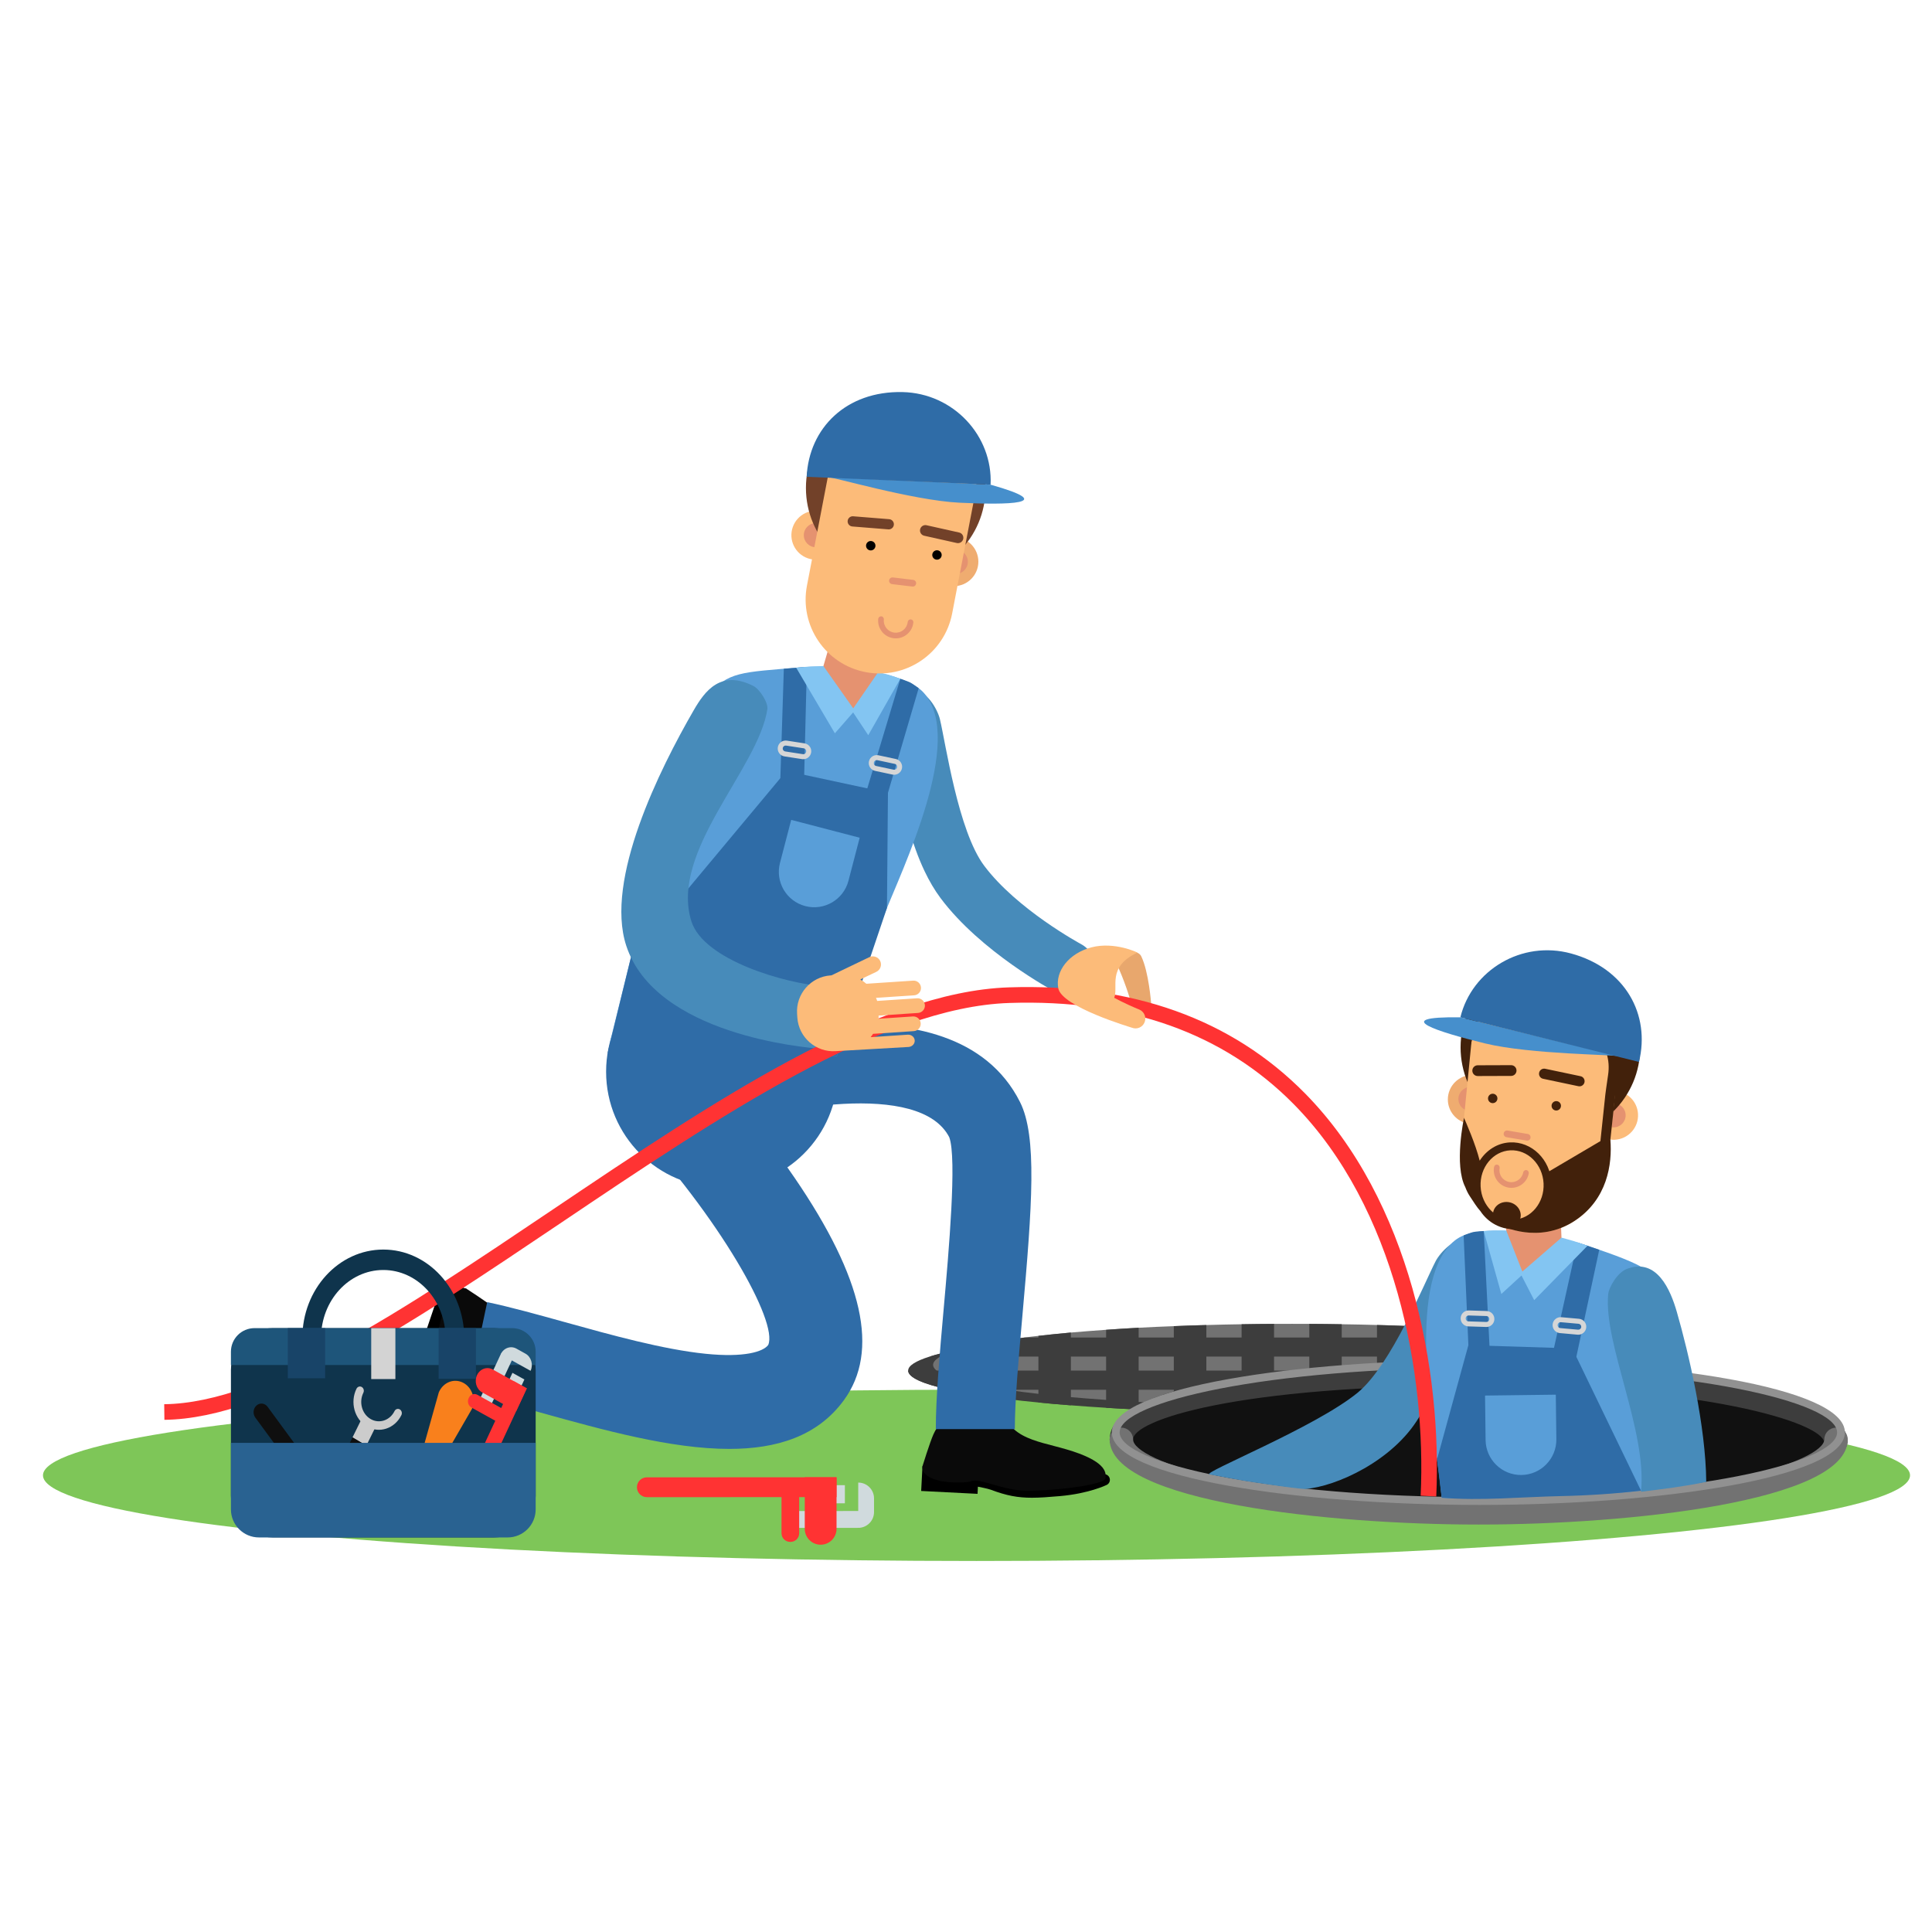 <?xml version="1.0" encoding="utf-8"?>
<!-- Generator: Adobe Illustrator 15.1.0, SVG Export Plug-In . SVG Version: 6.00 Build 0)  -->
<!DOCTYPE svg PUBLIC "-//W3C//DTD SVG 1.1//EN" "http://www.w3.org/Graphics/SVG/1.1/DTD/svg11.dtd">
<svg version="1.1" id="Ńëîé_1" xmlns="http://www.w3.org/2000/svg" xmlns:xlink="http://www.w3.org/1999/xlink" x="0px" y="0px"
	 width="1679.664px" height="1679.664px" viewBox="151.032 151.031 1679.664 1679.664"
	 enable-background="new 151.032 151.031 1679.664 1679.664" xml:space="preserve">
<rect x="151.032" y="151.031" fill="#FFFFFF" width="1679.664" height="1679.664"/>
<g>
	<g>
		<ellipse fill="#7EC658" cx="1000" cy="1433.676" rx="811.604" ry="74.458"/>
	</g>
	<g>
		<g>
			<path fill="#3D3D3D" d="M1608.107,1342.603c0,5.997-12.873,11.671-35.796,16.656c-5.989,1.337-12.668,2.594-19.965,3.809
				c-8.604,1.419-18.035,2.797-28.292,4.054c-8.88,1.135-18.447,2.188-28.499,3.16c-9.019,0.893-18.448,1.703-28.293,2.474
				c-10.257,0.811-20.927,1.539-31.94,2.229c-9.155,0.566-18.587,1.094-28.293,1.54c-9.981,0.485-20.17,0.892-30.634,1.256
				c-9.225,0.365-18.653,0.648-28.224,0.852c-10.051,0.284-20.238,0.485-30.634,0.607c-9.292,0.162-18.725,0.243-28.225,0.284
				c-4.955,0.04-9.98,0.04-15.006,0.04c-5.231,0-10.464,0-15.627-0.04c-9.5-0.041-18.931-0.122-28.224-0.284
				c-10.396-0.162-20.583-0.364-30.634-0.607c-9.568-0.243-19.067-0.526-28.292-0.852c-10.463-0.364-20.652-0.811-30.565-1.297
				c-9.706-0.444-19.137-0.973-28.292-1.54c-10.601-0.648-20.789-1.337-30.633-2.147c-9.845-0.729-19.206-1.58-28.225-2.473
				c-9.431-0.892-18.448-1.864-26.848-2.918c-10.188-1.216-19.619-2.553-28.224-3.931c-8.261-1.338-15.764-2.757-22.372-4.215
				c-22.924-4.985-35.797-10.659-35.797-16.656c0-4.257,6.54-8.35,18.587-12.159c6.953-2.229,15.695-4.336,26.089-6.281
				c4.268-0.811,8.743-1.62,13.493-2.392c8.604-1.378,18.035-2.715,28.224-3.931c8.398-1.055,17.417-2.026,26.848-2.918
				c3.717-0.405,7.504-0.729,11.428-1.096c5.438-0.485,11.083-0.972,16.797-1.378c9.844-0.811,20.032-1.499,30.633-2.146
				c9.155-0.567,18.586-1.094,28.292-1.54c9.913-0.486,20.104-0.933,30.565-1.297c9.225-0.324,18.724-0.607,28.292-0.853
				c10.051-0.242,20.238-0.445,30.634-0.607c9.293-0.161,18.724-0.242,28.224-0.283c5.163-0.04,10.396-0.04,15.627-0.04
				c5.024,0,10.051,0,15.006,0.04c9.5,0.041,18.933,0.121,28.225,0.283c10.396,0.122,20.583,0.324,30.634,0.607
				c9.569,0.203,18.999,0.486,28.224,0.853c10.464,0.364,20.651,0.77,30.634,1.256c9.706,0.446,19.138,0.974,28.293,1.54
				c11.015,0.688,21.685,1.419,31.94,2.229c5.508,0.405,10.877,0.852,16.108,1.337c4.13,0.365,8.261,0.729,12.185,1.137
				c10.052,0.973,19.619,2.025,28.5,3.159c10.257,1.258,19.688,2.636,28.291,4.054c3.926,0.648,7.644,1.297,11.222,1.985
				c10.326,1.986,19.067,4.095,25.952,6.281C1601.568,1334.254,1608.107,1338.346,1608.107,1342.603z"/>
		</g>
		<g>
			<path fill="#727272" d="M1586.424,1337.616c0,1.703-1.033,3.364-3.029,4.986c-4.888,4.012-15.558,7.78-31.047,11.266
				c-8.123,1.783-17.623,3.525-28.292,5.106c-0.552,0.122-1.17,0.203-1.79,0.284c-8.261,1.256-17.141,2.391-26.709,3.484
				c-8.88,1.054-18.38,2.026-28.293,2.877c-10.188,0.934-20.857,1.783-31.94,2.513c-9.155,0.648-18.588,1.258-28.293,1.743
				c-9.912,0.566-20.17,1.014-30.634,1.418c-9.225,0.405-18.586,0.729-28.224,0.974c-9.98,0.283-20.238,0.525-30.634,0.647
				c-9.292,0.162-18.654,0.283-28.225,0.324c-4.956,0.04-9.98,0.04-15.006,0.04c-5.231,0-10.464,0-15.627-0.04
				c-9.567-0.041-18.931-0.162-28.224-0.324c-10.396-0.162-20.583-0.364-30.634-0.688c-9.639-0.243-19.067-0.567-28.292-0.975
				c-10.463-0.363-20.652-0.851-30.565-1.377c-9.706-0.526-19.205-1.135-28.292-1.784c-10.67-0.729-20.857-1.538-30.633-2.391
				c-9.913-0.892-19.345-1.864-28.225-2.877c-9.638-1.054-18.587-2.229-26.848-3.484c-0.206,0-0.345-0.041-0.55-0.082
				c-10.326-1.539-19.62-3.16-27.674-4.903c-16.797-3.607-28.293-7.538-33.456-11.752c-1.997-1.622-3.028-3.283-3.028-4.986
				c0-2.472,2.203-4.862,6.333-7.173c3.924-2.188,9.5-4.255,16.659-6.281c3.993-1.135,8.536-2.229,13.493-3.281
				c8.19-1.784,17.622-3.445,28.224-4.985c4.818-0.729,9.844-1.418,15.075-2.067c3.787-0.525,7.71-0.972,11.771-1.418
				c8.88-1.013,18.313-1.984,28.226-2.878c9.774-0.851,19.963-1.661,30.633-2.391c9.087-0.648,18.586-1.257,28.292-1.783
				c9.913-0.526,20.103-1.014,30.565-1.378c9.225-0.405,18.653-0.729,28.291-0.973c10.052-0.324,20.239-0.526,30.635-0.688
				c9.293-0.163,18.654-0.284,28.224-0.324c5.163-0.041,10.396-0.041,15.627-0.041c5.024,0,10.05,0,15.006,0.041
				c9.569,0.04,18.933,0.161,28.225,0.324c10.396,0.121,20.651,0.364,30.634,0.647c9.638,0.243,18.999,0.566,28.224,0.974
				c10.463,0.404,20.722,0.851,30.634,1.418c9.705,0.485,19.138,1.094,28.293,1.742c11.082,0.729,21.754,1.581,31.94,2.513
				c9.913,0.852,19.413,1.824,28.293,2.878c3.785,0.405,7.503,0.851,11.083,1.337c6.126,0.771,11.979,1.581,17.416,2.434
				c10.669,1.579,20.169,3.321,28.292,5.104c4.063,0.933,7.849,1.864,11.221,2.797c7.093,2.026,12.667,4.094,16.521,6.281
				C1584.221,1332.755,1586.424,1335.145,1586.424,1337.616z"/>
		</g>
		<g>
			<g>
				<path fill="#3D3D3D" d="M1589.521,1330.443H959.166c6.953-2.229,15.695-4.336,26.089-6.281
					c3.993-1.135,8.536-2.229,13.493-3.281c8.19-1.784,17.622-3.445,28.224-4.985c4.818-0.729,9.845-1.418,15.075-2.067h464.593
					c6.126,0.771,11.979,1.581,17.416,2.434c10.669,1.58,20.169,3.322,28.292,5.104c4.063,0.934,7.85,1.864,11.222,2.797
					C1573.896,1326.148,1582.637,1328.257,1589.521,1330.443z"/>
			</g>
			<g>
				<path fill="#3D3D3D" d="M1608.107,1342.603c0,5.997-12.873,11.671-35.796,16.656H976.376
					c-22.924-4.985-35.797-10.659-35.797-16.656H1608.107z"/>
			</g>
			<g>
				<g>
					<path fill="#3D3D3D" d="M1082.043,1309.531v63.264c-9.845-0.729-19.206-1.58-28.225-2.473v-57.913
						C1062.698,1311.396,1072.13,1310.425,1082.043,1309.531z"/>
				</g>
				<g>
					<path fill="#3D3D3D" d="M1026.972,1315.895v51.51c-10.188-1.216-19.619-2.553-28.224-3.931v-42.594
						C1006.939,1319.096,1016.37,1317.435,1026.972,1315.895z"/>
				</g>
				<g>
					<path fill="#3D3D3D" d="M1140.968,1305.357v71.125c-9.706-0.445-19.137-0.973-28.292-1.54v-67.802
						C1121.763,1306.492,1131.262,1305.885,1140.968,1305.357z"/>
				</g>
				<g>
					<path fill="#3D3D3D" d="M1199.825,1303.008v75.623c-9.568-0.243-19.067-0.526-28.292-0.852v-73.8
						C1180.758,1303.574,1190.188,1303.25,1199.825,1303.008z"/>
				</g>
				<g>
					<path fill="#3D3D3D" d="M1258.683,1301.994v77.528c-9.5-0.041-18.931-0.122-28.224-0.284v-76.92
						C1239.752,1302.155,1249.114,1302.034,1258.683,1301.994z"/>
				</g>
				<g>
					<path fill="#3D3D3D" d="M1317.539,1302.318v76.92c-9.292,0.162-18.724,0.243-28.224,0.284v-77.528
						C1298.885,1302.034,1308.247,1302.155,1317.539,1302.318z"/>
				</g>
				<g>
					<path fill="#3D3D3D" d="M1376.396,1303.939v73.84c-9.225,0.365-18.653,0.648-28.224,0.852v-75.664
						C1357.812,1303.211,1367.172,1303.533,1376.396,1303.939z"/>
				</g>
				<g>
					<path fill="#3D3D3D" d="M1435.322,1307.1v67.884c-9.155,0.566-18.587,1.094-28.293,1.54v-71.166
						C1416.735,1305.844,1426.167,1306.451,1435.322,1307.1z"/>
				</g>
				<g>
					<path fill="#3D3D3D" d="M1495.557,1312.49v57.791c-9.019,0.893-18.448,1.703-28.293,2.474v-63.143
						C1477.177,1310.465,1486.677,1311.437,1495.557,1312.49z"/>
				</g>
				<g>
					<path fill="#3D3D3D" d="M1552.348,1321.365v41.702c-8.604,1.419-18.034,2.797-28.292,4.054v-50.86
						C1534.725,1317.841,1544.225,1319.582,1552.348,1321.365z"/>
				</g>
			</g>
		</g>
	</g>
	<g>
		<g>
			<g>
				<g>
					<g>
						<g>
							<g>
								<path d="M1048.166,1453.152c-12.392,0-22.076-1.816-35.926-7.021c-2.133-0.807-9.129-2.252-13.035-2.978
									c-2.664-0.493-4.428-3.052-3.935-5.717c0.488-2.664,3.044-4.452,5.717-3.934c1.127,0.205,11.076,2.069,14.708,3.439
									c19.298,7.251,28.407,7.433,56.016,5.013c23.193-2.037,37.048-8.707,37.188-8.773c2.434-1.193,5.371-0.184,6.563,2.252
									c1.189,2.435,0.183,5.372-2.252,6.565c-0.628,0.308-15.649,7.543-40.646,9.731
									C1062.807,1452.588,1055.063,1453.152,1048.166,1453.152z"/>
							</g>
						</g>
					</g>
				</g>
			</g>
			<g>
				<g>
					<g>
						<g>
							<g>
								<polygon points="1002.007,1428.066 1000.9,1449.763 951.892,1447.264 953.019,1425.737 								"/>
							</g>
						</g>
					</g>
				</g>
			</g>
			<g>
				<g>
					<g>
						<g>
							<g>
								<path fill="#0A0A0A" d="M962.537,1398.058c-3.076,6.857-9.549,27.775-9.549,27.775c-0.466,5.865,4.416,9.063,9.934,11.107
									c10.201,3.781,27.907,3.511,32.399,1.801c7.742-2.949,27.426,8.028,47.703,8.271c24.352,0.29,67.607-4.952,68.949-10.614
									s-0.433-15.49-33.52-25.218c-27.782-8.166-56.162-9.83-56.548-45.206c-0.175-15.844-30.096,28.187-36.368,26.898
									C979.266,1391.584,971.057,1379.064,962.537,1398.058z"/>
							</g>
						</g>
					</g>
				</g>
			</g>
		</g>
		<g>
			<g>
				<g>
					<g>
						<g>
							<g>
								<path fill="#2F6CA7" d="M1033.316,1393.495h-68.701c0-27.525,3.344-65.217,6.891-105.125
									c4.338-48.865,11.593-130.553,4.802-148.634c-25.499-49.585-150.813-25.652-207.629-6.254l-22.283-64.986
									c23.658-8.117,232.755-75.96,291.435,40.656c15.014,29.836,10.582,89.848,2.104,185.293
									C1036.531,1332.793,1033.316,1369.012,1033.316,1393.495z"/>
							</g>
						</g>
					</g>
				</g>
			</g>
		</g>
	</g>
	<g>
		<g>
			<g>
				<g>
					<g>
						<g>
							<path d="M500.323,1426.98c-1.654-0.559-2.961-1.979-3.297-3.816c-0.125-0.691-3.044-17.313,1.682-42.257
								c5.159-27.237,8.2-38.443,22.013-57.222c1.369-1.856,4.697-8.271,6.474-11.88c1.21-2.462,4.162-3.473,6.648-2.259
								c2.458,1.209,3.471,4.187,2.259,6.647c-0.509,1.037-5.049,10.211-7.377,13.376c-12.363,16.806-15.036,25.628-20.261,53.188
								c-4.353,22.984-1.691,38.48-1.664,38.639c0.479,2.695-1.31,5.275-4.008,5.762
								C501.937,1427.31,501.09,1427.239,500.323,1426.98z"/>
						</g>
					</g>
				</g>
			</g>
		</g>
		<g>
			<g>
				<g>
					<g>
						<g>
							<polygon points="541.124,1318.678 520.296,1311.645 536.182,1264.598 556.839,1271.603 							"/>
						</g>
					</g>
				</g>
			</g>
		</g>
		<g>
			<g>
				<g>
					<g>
						<g>
							<path fill="#0A0A0A" d="M581.187,1288.471c-5.835-4.878-24.433-16.924-24.433-16.924c-5.585-2.064-10.04,1.813-13.547,6.627
								c-6.482,8.896-11.079,26.217-10.646,31.063c0.747,8.351-15.349,24.509-21.149,44.192
								c-6.966,23.638-13.733,67.21-8.586,70.069c5.146,2.861,15.206,3.83,33.762-25.728c15.58-24.816,24.99-52.002,59.553-42.668
								c15.479,4.18-19.193-37.049-16.218-42.805C582.899,1306.541,597.348,1301.982,581.187,1288.471z"/>
						</g>
					</g>
				</g>
			</g>
		</g>
	</g>
	<g>
		<g>
			<g>
				<g>
					<g>
						<g>
							<g>
								<path fill="#E8A76D" d="M1129.942,979.235c4.246-2.031,11.274-1.021,13.308,3.229c6.567,13.737,8.468,40.183,8.628,41.269
									c0.692,4.661-2.489,8.987-7.189,9.675c-4.652,0.691-8.984-2.523-9.678-7.186c-0.99-6.695-7.697-25.594-12.229-35.073
									C1120.75,986.898,1125.695,981.265,1129.942,979.235z"/>
							</g>
						</g>
					</g>
				</g>
			</g>
		</g>
	</g>
	<g>
		<g>
			<g>
				<g>
					<g>
						<path fill="#478BBA" d="M954.867,908.436c-23.259-48.802-26.479-113.423-26.623-116.607
							c-0.593-13.024,2.048-40.562,15.08-41.15c13.018-0.597,22.781,16.952,24.867,25.633c5.011,20.869,15.792,97.056,38.433,127.31
							c28.427,38.013,83.615,67.855,84.171,68.152c11.485,6.146,15.825,20.458,9.681,31.959
							c-6.149,11.491-20.439,15.838-31.938,9.698c-2.636-1.407-64.937-34.986-99.739-81.518
							C963.499,924.821,958.885,916.865,954.867,908.436z"/>
					</g>
				</g>
			</g>
		</g>
	</g>
	<g>
		<g>
			<g>
				<g>
					<g>
						<circle fill="#2F6CA7" cx="778.72" cy="1082.756" r="100.746"/>
					</g>
				</g>
			</g>
		</g>
	</g>
	<g>
		<g>
			<g>
				<g>
					<g>
						<path fill="#599ED8" d="M954.262,753.456c-17.834-20.091-79.879-24.515-106.649-22.27
							c-53.331,4.472-63.524,3.66-81.409,24.931c-3.841,4.568-16.487,24.745-16.487,24.745l-68.482,276.48l197.343,11.934
							c0,0,18.346-64.968,40.507-121.313C935.282,906.768,990.402,794.171,954.262,753.456z"/>
					</g>
				</g>
			</g>
		</g>
	</g>
	<g>
		<g>
			<g>
				<g>
					<g>
						<g>
							<g>
								<g>
									<path fill="#E59270" d="M881.489,768.957l-2.037-0.596c-12.087-3.535-19.021-16.198-15.484-28.285l16.364-55.949
										c3.535-12.088,16.198-19.021,28.285-15.485l2.038,0.596c12.087,3.534,19.02,16.198,15.483,28.284l-16.363,55.951
										C906.24,765.558,893.577,772.491,881.489,768.957z"/>
								</g>
							</g>
						</g>
					</g>
				</g>
			</g>
		</g>
	</g>
	<g>
		<polygon fill="#2F6CA7" points="834.653,821.326 699.591,983.224 679.303,1066.527 878.575,1069.276 922.144,940.409 
			923.014,840.299 		"/>
	</g>
	<g>
		<g>
			<g>
				<g>
					<path fill="#478BBA" d="M868.821,1008.776c-34.96-2.548-106.133-22.985-116.72-56.845
						c-19.015-60.819,58.185-132.435,66.063-184.298c0.881-5.796-6.787-17.479-12.011-20.143
						c-28.517-14.543-42.313,4.254-51.988,20.996c-29.641,51.28-77.479,147.235-58.689,204.701
						c25.279,77.3,154.831,88.642,169.52,89.678L868.821,1008.776z"/>
				</g>
			</g>
		</g>
	</g>
	<g>
		<polygon fill="#2F6CA7" points="832.491,732.427 828.733,850.76 849.955,834.375 852.498,730.875 		"/>
	</g>
	<g>
		<path fill="#2F6CA7" d="M913.454,872.844l36.268-123.483c0,0-5.276-3.907-7.19-4.898c-2.079-1.077-8.764-3.304-8.764-3.304
			L897.21,862.504L913.454,872.844z"/>
	</g>
	<g>
		<g>
			<path fill="#599ED8" d="M851.148,938.783L851.148,938.783c16.439,4.285,33.24-5.567,37.525-22.008l9.758-37.434l-59.533-15.52
				l-9.76,37.435C824.854,917.696,834.708,934.497,851.148,938.783z"/>
		</g>
	</g>
	<g>
		<g>
			<path fill="#D6D6D6" d="M848.337,810.998l-15.298-2.357c-1.831-0.284-3.438-1.262-4.534-2.755
				c-1.095-1.494-1.541-3.324-1.256-5.155c0.58-3.778,4.088-6.37,7.908-5.795l15.293,2.36c1.831,0.281,3.443,1.259,4.538,2.753
				s1.541,3.324,1.257,5.157c-0.554,3.597-3.802,6.125-7.371,5.855C848.696,811.047,848.519,811.024,848.337,810.998z
				 M831.551,801.397c-0.103,0.68,0.063,1.357,0.47,1.912s1.007,0.919,1.686,1.022L849,806.69c1.515,0.221,2.725-0.752,2.942-2.152
				c0.103-0.68-0.063-1.36-0.471-1.913c-0.406-0.555-1.002-0.918-1.686-1.022l-15.294-2.359c-0.067-0.009-0.135-0.019-0.199-0.022
				C832.966,799.118,831.76,800.06,831.551,801.397z"/>
		</g>
	</g>
	<g>
		<g>
			<path fill="#D6D6D6" d="M926.95,824.448l-15.139-3.225c-1.813-0.387-3.361-1.455-4.37-3.008c-1.009-1.554-1.35-3.407-0.962-5.219
				c0.796-3.738,4.444-6.126,8.226-5.335l15.135,3.228c1.813,0.385,3.366,1.453,4.374,3.007c1.008,1.553,1.35,3.407,0.961,5.22
				c-0.758,3.561-4.144,5.898-7.691,5.427C927.306,824.517,927.13,824.485,926.95,824.448z M910.738,813.908
				c-0.142,0.672-0.015,1.359,0.359,1.936c0.374,0.579,0.953,0.975,1.625,1.119l15.136,3.224c1.501,0.308,2.763-0.596,3.059-1.981
				c0.142-0.672,0.015-1.36-0.36-1.937c-0.374-0.576-0.947-0.972-1.625-1.116l-15.134-3.227c-0.066-0.014-0.134-0.027-0.197-0.035
				C912.28,811.714,911.021,812.584,910.738,813.908z"/>
		</g>
	</g>
	<g>
		<g>
			<g>
				<g>
					<g>
						<path fill="#83C5F2" d="M843.202,731.498c0,0,8.967-0.832,12.001-1.012c2.888-0.171,11.686-0.396,11.686-0.396l27.278,38.68
							l-17.3,19.798L843.202,731.498z"/>
					</g>
				</g>
			</g>
		</g>
	</g>
	<g>
		<g>
			<g>
				<g>
					<g>
						<path fill="#83C5F2" d="M933.768,741.159c0,0-7.257-2.636-9.835-3.388c-2.254-0.658-9.48-2.275-9.48-2.275l-22.871,33.163
							l14.306,21.557L933.768,741.159z"/>
					</g>
				</g>
			</g>
		</g>
	</g>
	<g>
		<g>
			<g>
				<g>
					<g>
						<g>
							<g>
								<g>
									<path fill="#FCBB79" d="M880.445,623.365c-2.921,8.32-10.487,13.684-18.768,14.201c-2.761,0.173-5.601-0.193-8.374-1.167
										c-11.094-3.896-16.929-16.046-13.035-27.14c3.896-11.095,16.048-16.93,27.142-13.035
										C878.505,600.12,884.341,612.271,880.445,623.365z"/>
								</g>
							</g>
						</g>
					</g>
				</g>
				<g>
					<g>
						<g>
							<g>
								<g>
									<circle fill="#E59270" cx="860.358" cy="616.312" r="10.498"/>
								</g>
							</g>
						</g>
					</g>
				</g>
			</g>
			<g>
				<g>
					<g>
						<g>
							<g>
								<g>
									<circle fill="#EFAC70" cx="980.321" cy="639.334" r="21.289"/>
								</g>
							</g>
						</g>
					</g>
				</g>
				<g>
					<g>
						<g>
							<g>
								<g>
									<circle fill="#E59270" cx="981.99" cy="639.432" r="10.498"/>
								</g>
							</g>
						</g>
					</g>
				</g>
			</g>
			<g>
				<g>
					<g>
						<g>
							<g>
								<circle fill="#724129" cx="929.779" cy="575.262" r="78.079"/>
							</g>
						</g>
					</g>
				</g>
			</g>
			<g>
				<g>
					<g>
						<g>
							<g>
								<path fill="#FCBB79" d="M903.589,735.364L903.589,735.364c-34.857-6.696-57.688-40.384-50.992-75.242l20.006-104.143
									c6.696-34.858,40.384-57.688,75.241-50.991l0,0c34.858,6.695,57.688,40.383,50.992,75.241L978.83,684.372
									C972.135,719.23,938.448,742.06,903.589,735.364z"/>
							</g>
						</g>
					</g>
				</g>
			</g>
			<g>
				<g>
					<g>
						<g>
							<g>
								<path fill="#724129" d="M923.363,611.262l-31.322-2.513c-2.448-0.196-4.273-2.34-4.077-4.787l0,0
									c0.196-2.448,2.34-4.273,4.788-4.077l31.322,2.513c2.446,0.196,4.272,2.34,4.076,4.788l0,0
									C927.955,609.634,925.811,611.459,923.363,611.262z"/>
							</g>
						</g>
					</g>
				</g>
			</g>
			<g>
				<g>
					<g>
						<g>
							<g>
								<path fill="#724129" d="M982.876,623.128l-28.352-6.333c-2.521-0.564-4.107-3.063-3.545-5.583l0,0
									c0.563-2.521,3.063-4.106,5.582-3.544L984.915,614c2.521,0.563,4.107,3.063,3.544,5.584l0,0
									C987.896,622.103,985.396,623.689,982.876,623.128z"/>
							</g>
						</g>
					</g>
				</g>
			</g>
			<g>
				<g>
					<g>
						<g>
							<g>
								<path fill="#E59270" d="M944.245,660.975l-17.665-2.115c-1.604-0.192-2.749-1.647-2.557-3.252l0,0
									c0.191-1.604,1.647-2.749,3.252-2.557l17.665,2.116c1.604,0.19,2.749,1.646,2.557,3.252l0,0
									C947.305,660.023,945.849,661.168,944.245,660.975z"/>
							</g>
						</g>
					</g>
				</g>
			</g>
			<g>
				<g>
					<g>
						<g>
							<g>
								<circle cx="908.057" cy="625.471" r="4.092"/>
							</g>
						</g>
					</g>
				</g>
			</g>
			<g>
				<g>
					<g>
						<g>
							<g>
								<circle cx="965.627" cy="633.515" r="4.091"/>
							</g>
						</g>
					</g>
				</g>
			</g>
			<g>
				<g>
					<g>
						<g>
							<g>
								<g>
									<path fill="#E59270" d="M927.92,705.894c0.103,0.013,0.203,0.025,0.313,0.036c4.073,0.426,8.071-0.765,11.256-3.351
										c3.184-2.584,5.168-6.255,5.592-10.333c0.142-1.352-0.758-2.617-2.193-2.695c-1.35-0.139-2.555,0.844-2.695,2.191
										c-0.287,2.773-1.636,5.266-3.801,7.021c-2.159,1.759-4.878,2.565-7.652,2.276c-0.07-0.006-0.141-0.015-0.21-0.023
										c-5.613-0.698-9.677-5.781-9.09-11.434c0.144-1.354-0.972-2.714-2.192-2.697c-1.351-0.14-2.554,0.843-2.696,2.191
										C913.688,697.39,919.666,704.868,927.92,705.894z"/>
								</g>
							</g>
						</g>
					</g>
				</g>
			</g>
		</g>
		<g>
			<g>
				<g>
					<g>
						<path fill="#468FCC" d="M1012.235,572.408c60.9,17.148,14.029,17.647-26.958,15.677s-112.815-23.337-115.188-22.265
							L1012.235,572.408z"/>
					</g>
				</g>
			</g>
			<g>
				<g>
					<g>
						<path fill="#2F6CA7" d="M1012.235,572.408c2.034-42.337-32.17-79.506-76.489-80.513
							c-49.004-1.113-81.383,31.328-83.418,73.666L1012.235,572.408z"/>
					</g>
				</g>
			</g>
		</g>
	</g>
	<g>
		<g>
			<ellipse fill="#111111" cx="1433.9" cy="1401.695" rx="310.665" ry="63.88"/>
		</g>
		<g>
			<path fill="#3D3D3D" d="M1747.083,1414.425c-5.263,0-9.724-4.058-10.134-9.398c-1.34-17.278-105.66-49.509-300.345-49.509
				c-212.342,0-300.483,30.54-300.483,46.891c0,5.621-4.561,10.182-10.181,10.182s-10.181-4.561-10.181-10.182
				c0-64.011,267.265-67.252,320.844-67.252c109.079,0,316.471,14.276,320.64,68.308c0.438,5.605-3.758,10.497-9.365,10.929
				C1747.613,1414.418,1747.348,1414.425,1747.083,1414.425z"/>
		</g>
		<g>
			<path fill="#727272" d="M1436.604,1476.468c-128.971,0-320.845-19.726-320.845-74.061c0-5.62,4.561-10.181,10.182-10.181
				c5.62,0,10.18,4.561,10.18,10.181c0,18.737,103.201,53.698,300.483,53.698c197.281,0,300.482-34.961,300.482-53.698
				c0-5.62,4.561-10.181,10.181-10.181s10.181,4.561,10.181,10.181C1757.448,1456.742,1565.574,1476.468,1436.604,1476.468z"/>
		</g>
		<g>
			<path fill="#919191" d="M1437.38,1459.406c-157.165,0-319.729-23.582-319.729-63.036c0-39.456,162.564-63.036,319.729-63.036
				c156.117,0,317.598,23.58,317.598,63.036C1754.978,1435.824,1593.497,1459.406,1437.38,1459.406z M1437.38,1340.119
				c-184.425,0-312.943,29.646-312.943,56.251s128.52,56.249,312.943,56.249c183.165,0,310.811-29.646,310.811-56.249
				C1748.188,1369.766,1620.545,1340.119,1437.38,1340.119z"/>
		</g>
	</g>
	<g>
		<g>
			<g>
				<g>
					<g>
						<g>
							<path fill="#478BBA" d="M1285.783,1445.541c27.11-2.12,76.502-24.602,98.938-62.354
								c27.621-46.474,48.563-107.925,49.466-110.98c3.703-12.502,7.751-39.866-4.757-43.568
								c-12.494-3.704-26.187,10.984-30.295,18.912c-9.876,19.056-38.636,90.424-67.879,114.355
								c-36.723,30.074-135.865,69.603-128.732,70.958c33.067,6.284,32.845,6.031,51.132,8.729
								C1267.49,1443.635,1283.978,1445.683,1285.783,1445.541z"/>
						</g>
					</g>
				</g>
			</g>
		</g>
		<g>
			<g>
				<g>
					<g>
						<g>
							<path fill="#599ED8" d="M1404.432,1453.148c33.565,2.808,66.155-4.491,99.863-3.358c35.907,1.208,69.112-1.045,102.481-7.077
								l-0.04-131.173c0,0-0.226-24.805-2.855-30.161c-12.254-24.943-21.953-30.168-72.651-47.315
								c-25.448-8.608-91.283-21.233-113.422-6.013c-44.858,30.844-21.442,161.149-15.607,205.03
								C1402.639,1436.389,1404.025,1449.807,1404.432,1453.148z"/>
						</g>
					</g>
				</g>
			</g>
		</g>
		<g>
			<g>
				<g>
					<g>
						<g>
							<g>
								<g>
									<g>
										<path fill="#E59270" d="M1486.128,1261.188L1486.128,1261.188c13.167-0.554,23.393-11.677,22.839-24.844l-2.36-56.122
											c-0.555-13.168-11.678-23.395-24.846-22.841l0,0c-13.167,0.553-23.393,11.677-22.839,24.844l2.361,56.122
											C1461.837,1251.515,1472.96,1261.74,1486.128,1261.188z"/>
									</g>
								</g>
							</g>
						</g>
					</g>
				</g>
			</g>
		</g>
		<g>
			<path fill="#2F6CA7" d="M1508.158,1451.718c23.474-0.486,47.877-2.13,69.556-4.701l-59.755-123.7l-90.332-2.802l-27.277,99.385
				l4.082,33.25C1438.304,1455.982,1474.129,1452.422,1508.158,1451.718z"/>
		</g>
		<g>
			<g>
				<g>
					<g>
						<path fill="#478BBA" d="M1577.714,1447.944c18.77-2.297,37.938-4.646,56.708-8.569
							c-0.373-48.327-15.312-112.312-25.643-148.024c-5.373-18.575-17.134-47.081-43.357-37.156
							c-8.436,3.193-15.723,16.263-16.26,22.103C1545.178,1319.604,1583.103,1394.945,1577.714,1447.944z"/>
					</g>
				</g>
			</g>
		</g>
		<g>
			<polygon fill="#2F6CA7" points="1541.404,1237.537 1516.637,1353.31 1499.971,1332.307 1522.356,1231.226 			"/>
		</g>
		<g>
			<path fill="#2F6CA7" d="M1429.092,1354.403l-5.588-129.327c0,0,6.111-2.395,8.208-2.896c2.276-0.547,9.26-0.913,9.26-0.913
				l6.372,126.999L1429.092,1354.403z"/>
		</g>
		<g>
			<g>
				<path fill="#599ED8" d="M1473.74,1433.375L1473.74,1433.375c-16.988,0.213-30.933-13.388-31.146-30.375l-0.481-38.683
					l61.519-0.769l0.483,38.682C1504.327,1419.219,1490.729,1433.162,1473.74,1433.375z"/>
			</g>
		</g>
		<g>
			<g>
				<path fill="#D6D6D6" d="M1506.617,1309.935c-3.529-0.595-6.074-3.829-5.748-7.453c0.164-1.849,1.037-3.519,2.458-4.705
					c1.422-1.187,3.222-1.749,5.065-1.583l15.413,1.382c3.846,0.359,6.629,3.718,6.285,7.524c-0.164,1.846-1.037,3.516-2.459,4.702
					c-1.421,1.188-3.216,1.751-5.062,1.586l-15.417-1.385C1506.972,1309.985,1506.794,1309.965,1506.617,1309.935z
					 M1523.614,1301.941c-0.063-0.012-0.131-0.018-0.198-0.025l-15.413-1.382c-0.688-0.063-1.354,0.147-1.881,0.589
					c-0.527,0.438-0.854,1.061-0.915,1.743c-0.126,1.412,0.813,2.647,2.338,2.796l15.412,1.385c0.685,0.062,1.354-0.146,1.882-0.589
					c0.527-0.439,0.854-1.06,0.915-1.742C1525.874,1303.366,1524.928,1302.162,1523.614,1301.941z"/>
			</g>
		</g>
		<g>
			<g>
				<path fill="#D6D6D6" d="M1427.072,1304.146c-3.559-0.393-6.283-3.479-6.164-7.114c0.059-1.854,0.835-3.571,2.187-4.837
					c1.353-1.266,3.116-1.93,4.969-1.869l15.467,0.503c3.859,0.14,6.829,3.334,6.704,7.153c-0.061,1.854-0.835,3.569-2.188,4.836
					c-1.351,1.266-3.11,1.93-4.964,1.871l-15.471-0.505C1427.429,1304.177,1427.25,1304.166,1427.072,1304.146z M1443.587,1295.197
					c-0.063-0.007-0.132-0.011-0.2-0.014l-15.467-0.502c-0.69-0.022-1.344,0.225-1.845,0.693c-0.502,0.469-0.79,1.106-0.814,1.793
					c-0.045,1.418,0.965,2.598,2.494,2.659l15.466,0.505c0.688,0.021,1.345-0.226,1.847-0.696c0.501-0.47,0.789-1.105,0.813-1.791
					C1445.923,1296.492,1444.91,1295.344,1443.587,1295.197z"/>
			</g>
		</g>
		<g>
			<g>
				<g>
					<g>
						<g>
							<path fill="#83C5F2" d="M1531.229,1234.063c0,0-8.506-2.96-11.408-3.864c-2.762-0.858-11.248-3.189-11.248-3.189
								l-35.77,30.997l12.041,23.374L1531.229,1234.063z"/>
						</g>
					</g>
				</g>
			</g>
		</g>
		<g>
			<g>
				<g>
					<g>
						<g>
							<path fill="#83C5F2" d="M1440.972,1221.267c0,0,7.7-0.389,10.384-0.499c2.346-0.099,9.19,0.056,9.19,0.056l14.798,37.696
								l-19.063,17.489L1440.972,1221.267z"/>
						</g>
					</g>
				</g>
			</g>
		</g>
	</g>
	<g>
		<path fill="#2F6CA7" d="M785.042,1410.699c-50.49,0.006-109.531-16.411-164.549-31.701c-23.09-6.416-44.902-12.479-62.698-16.229
			l16.808-79.693c20.314,4.288,43.333,10.685,67.703,17.458c39.972,11.107,85.273,23.7,122.109,27.452
			c33.563,3.435,50.159-1.717,54.507-7.669c8.77-19.989-42.259-110.729-119.042-193.014l59.543-55.567
			c1.811,1.942,44.737,48.118,82.417,103.241c59.869,87.593,73.894,150.841,42.869,193.352
			C861.778,1399.757,826.26,1410.699,785.042,1410.699z"/>
	</g>
	<g>
		<path fill="#FF3333" d="M1399.701,1452.036l-13.562-0.637c4.926-105.479-21.475-250.291-110.318-340.382
			c-60.93-61.777-144.041-91.417-247.176-88.023c-111.354,3.652-252.704,98.808-389.402,190.826
			c-130.295,87.712-253.359,170.553-345.287,171.594l-0.159-13.572c87.872-0.994,209.306-82.735,337.864-169.28
			c138.289-93.094,281.289-189.354,396.534-193.127c106.998-3.526,193.59,27.473,257.289,92.053
			C1377.405,1194.699,1404.758,1343.686,1399.701,1452.036z"/>
	</g>
	<g>
		<g>
			<g>
				<path fill="#FCBB79" d="M873.179,999.04l0.701-0.047l32.97-15.831c3.511-1.669,7.748-0.163,9.417,3.349
					c1.67,3.511,0.163,7.749-3.348,9.419l-13.939,6.628c1.875,1.072,3.638,2.317,5.25,3.742l40.691-2.707
					c3.506-0.233,6.566,2.443,6.8,5.951c0.233,3.507-2.444,6.565-5.952,6.799l-33.154,2.205c0.346,0.896,0.771,1.749,1.037,2.683
					l34.688-2.308c3.507-0.233,6.566,2.444,6.8,5.95c0.233,3.508-2.444,6.567-5.952,6.801l-34.288,2.281
					c-0.025,0.921,0.012,1.854-0.096,2.757l29.874-1.987c3.506-0.233,6.567,2.443,6.799,5.952c0.234,3.506-2.444,6.564-5.95,6.799
					l-35.452,2.358c-0.642,1.003-1.333,1.967-2.08,2.889l32.244-2.145c3.128-0.209,5.847,2.022,6.042,4.958
					c0.194,2.936-2.204,5.507-5.332,5.716l-62.57,3.584l-0.821,0.057c-17.184,1.144-32.179-11.981-33.32-29.164l-0.225-3.368
					C842.872,1015.177,855.995,1000.182,873.179,999.04z"/>
			</g>
		</g>
	</g>
	<g>
		<g>
			<g>
				<path fill="#FCBB79" d="M1100.015,974.628c19.754-5.13,40.211,4.442,39.786,4.642c-26.633,12.464-16.211,29.839-20.077,39.216
					c8.206,4.465,17.511,8.524,21.669,10.188c4.375,1.751,6.5,6.712,4.75,11.077c-1.756,4.411-6.7,6.508-11.075,4.756
					c-1.021-0.407-60.857-18.03-63.976-34.231C1068.25,995.506,1080.261,979.757,1100.015,974.628z"/>
			</g>
		</g>
	</g>
	<g>
		<g>
			<g>
				<g>
					<path fill="#0F344C" d="M388.096,1487.676h192.347c20.046,0,36.295-16.251,36.295-36.296v-109.394
						c0-20.046-16.25-36.295-36.295-36.295H388.096c-20.046,0-36.296,16.249-36.296,36.295v109.394
						C351.8,1471.425,368.05,1487.676,388.096,1487.676z"/>
				</g>
			</g>
		</g>
		<g>
			<g>
				<g>
					<path fill="#0F344C" d="M413.894,1314.299c0-42.413,31.57-76.914,70.374-76.914c38.805,0,70.374,34.501,70.374,76.914
						c0,42.415-31.569,76.916-70.374,76.916C445.464,1391.215,413.894,1356.714,413.894,1314.299z M430.153,1314.299
						c0,32.608,24.273,59.145,54.113,59.145c29.841,0,54.114-26.535,54.114-59.145c0-32.608-24.273-59.145-54.114-59.145
						C454.428,1255.154,430.153,1281.689,430.153,1314.299z"/>
				</g>
			</g>
		</g>
		<g>
			<g>
				<g>
					<path fill="#1E557A" d="M351.8,1337.762h264.938v-11.563c0-11.326-9.183-20.508-20.508-20.508H372.309
						c-11.326,0-20.509,9.182-20.509,20.508V1337.762z"/>
				</g>
			</g>
		</g>
		<g>
			<g>
				<g>
					<rect x="532.354" y="1305.691" fill="#184468" width="32.429" height="44.035"/>
				</g>
			</g>
		</g>
		<g>
			<g>
				<g>
					<rect x="401.25" y="1305.691" fill="#184468" width="32.429" height="43.619"/>
				</g>
			</g>
		</g>
		<g>
			<g>
				<g>
					<rect x="473.768" y="1305.691" fill="#D3D3D3" width="21.003" height="44.299"/>
				</g>
			</g>
		</g>
		<g>
			<g>
				<g>
					<path fill="#CCCCCC" d="M469.958,1391.192c-10.755-6.334-14.787-21.052-8.992-32.807c0.889-1.8,2.938-2.473,4.586-1.503
						c1.647,0.971,2.263,3.212,1.374,5.013c-4.025,8.167-1.224,18.387,6.243,22.784c7.473,4.399,16.822,1.338,20.849-6.83
						c0.888-1.8,2.938-2.473,4.585-1.502c1.647,0.97,2.263,3.211,1.374,5.012C494.184,1393.114,480.714,1397.526,469.958,1391.192z"
						/>
				</g>
			</g>
			<g>
				<g>
					<polygon fill="#CCCCCC" points="469.556,1407.801 457.491,1400.695 466.102,1383.229 478.167,1390.334 					"/>
				</g>
			</g>
			<g>
				<g>
					<path fill="#0F0F0F" d="M427.398,1477.526L427.398,1477.526c-3.333-1.962-4.577-6.504-2.782-10.146l32.875-66.687l12.063,7.104
						l-32.875,66.687C434.886,1478.127,430.729,1479.488,427.398,1477.526z"/>
				</g>
			</g>
		</g>
		<g>
			<g>
				<g>
					<path fill="#CCCCCC" d="M430.197,1449.428c9.529-8.355,23.502-6.674,31.146,3.741c1.171,1.597,0.938,3.922-0.521,5.201
						c-1.46,1.279-3.588,1.023-4.759-0.57c-5.313-7.237-15.015-8.4-21.631-2.602c-6.622,5.807-7.686,16.41-2.375,23.647
						c1.171,1.595,0.938,3.921-0.521,5.201c-1.459,1.277-3.588,1.022-4.758-0.571
						C419.133,1473.061,420.667,1457.783,430.197,1449.428z"/>
				</g>
			</g>
			<g>
				<g>
					<polygon fill="#CCCCCC" points="416.361,1442.55 427.051,1433.177 438.411,1448.651 427.721,1458.024 					"/>
				</g>
			</g>
			<g>
				<g>
					<path fill="#0F0F0F" d="M374.05,1372.933L374.05,1372.933c2.952-2.588,7.266-2.07,9.633,1.155l43.368,59.088l-10.689,9.373
						l-43.368-59.088C370.625,1380.234,371.098,1375.521,374.05,1372.933z"/>
				</g>
			</g>
		</g>
		<g>
			<g>
				<g>
					<polygon fill="#CCCCCC" points="506.37,1478.555 497.299,1474.011 528.331,1399.994 537.401,1404.537 					"/>
				</g>
			</g>
			<g>
				<g>
					<path fill="#F9801C" d="M520.657,1431.387L520.657,1431.387c-7.947-3.979-5.844-10.932-2.203-19.615l14.055-50.18
						c3.643-8.686,13.035-12.499,20.981-8.521l0,0c7.945,3.979,11.437,14.246,7.795,22.932l-25.456,44.063
						C532.188,1428.752,528.603,1435.367,520.657,1431.387z"/>
				</g>
			</g>
			<g>
				<g>
					<polygon fill="#919191" points="503.359,1485.733 494.289,1481.19 497.299,1474.011 506.37,1478.555 					"/>
				</g>
			</g>
		</g>
		<g>
			<g>
				<polygon fill="#D0DADD" points="590.228,1358.149 600.619,1363.922 606.937,1350.336 596.545,1344.563 				"/>
			</g>
			<g>
				<path fill="#D0DADD" d="M574.391,1380.26l-9.658-5.365l21.453-46.139c0.768-1.649,2.611-2.309,4.121-1.47l6.928,3.849
					L574.391,1380.26z"/>
			</g>
			<g>
				<path fill="#FF3333" d="M545.194,1479.946L545.194,1479.946c-3.141-1.744-4.392-5.938-2.797-9.37l55.246-118.815l11.368,6.314
					l-55.246,118.815C552.171,1480.322,548.333,1481.689,545.194,1479.946z"/>
			</g>
			<g>
				<path fill="#FF3333" d="M599.76,1377.975l-29.53-16.402c-5.028-2.793-7.032-9.512-4.479-15.007l0,0
					c2.555-5.495,8.702-7.686,13.73-4.894l29.531,16.402L599.76,1377.975z"/>
			</g>
			<g>
				<path fill="#FF3333" d="M584.729,1387.947l-23.831-13.235c-2.722-1.513-3.806-5.146-2.424-8.119l0.14-0.3
					c1.382-2.974,4.708-4.158,7.429-2.647l23.831,13.236L584.729,1387.947z"/>
			</g>
			<g>
				<path fill="#D0DADD" d="M612.312,1342.807l-25.955-14.416l0,0c2.542-5.469,8.658-7.649,13.661-4.87l7.84,4.354
					C612.859,1330.652,614.854,1337.34,612.312,1342.807L612.312,1342.807z"/>
			</g>
		</g>
		<g>
			<g>
				<g>
					<path fill="#296291" d="M376.2,1487.676h216.138c13.477,0,24.399-10.926,24.399-24.4v-57.843H351.8v57.843
						C351.8,1476.75,362.725,1487.676,376.2,1487.676z"/>
				</g>
			</g>
		</g>
	</g>
	<g>
		<g>
			<rect x="866.713" y="1442.227" fill="#D0DADD" width="18.857" height="15.763"/>
		</g>
		<g>
			<path fill="#D0DADD" d="M832.623,1464.691l0.001,14.651l64.037-0.004c2.289-0.001,4.145-1.856,4.145-4.146l-0.001-10.507
				L832.623,1464.691z"/>
		</g>
		<g>
			<path fill="#FF3333" d="M704.774,1444.021L704.774,1444.021c0,4.762,3.86,8.622,8.623,8.622l164.906-0.013l-0.001-17.245
				l-164.907,0.013C708.634,1435.397,704.774,1439.26,704.774,1444.021z"/>
		</g>
		<g>
			<path fill="#FF3333" d="M850.684,1435.387l0.003,44.797c0.002,7.627,6.185,13.81,13.812,13.809l0,0
				c7.626,0,13.809-6.184,13.809-13.811l-0.003-44.797L850.684,1435.387z"/>
		</g>
		<g>
			<path fill="#FF3333" d="M830.476,1447.918l0.004,36.149c0,4.127,3.346,7.474,7.473,7.474h0.415
				c4.126-0.002,7.471-3.348,7.471-7.474l-0.003-36.149H830.476z"/>
		</g>
		<g>
			<path fill="#D0DADD" d="M897.165,1439.966l0.003,39.374l0,0c7.589-0.001,13.742-6.154,13.741-13.743v-11.892
				C910.908,1446.116,904.755,1439.965,897.165,1439.966L897.165,1439.966z"/>
		</g>
	</g>
	<g>
		<g>
			<g>
				<g>
					<g>
						<g>
							<g>
								<g>
									<path fill="#FCBB79" d="M1532.59,1121.724c0.44,8.808,6.174,16.097,13.967,18.941c2.599,0.947,5.426,1.403,8.361,1.257
										c11.743-0.589,20.785-10.585,20.197-22.328s-10.584-20.786-22.328-20.198
										C1541.044,1099.983,1532.001,1109.98,1532.59,1121.724z"/>
								</g>
							</g>
						</g>
					</g>
				</g>
				<g>
					<g>
						<g>
							<g>
								<g>
									<circle fill="#E59270" cx="1553.853" cy="1120.659" r="10.498"/>
								</g>
							</g>
						</g>
					</g>
				</g>
			</g>
			<g>
				<g>
					<g>
						<g>
							<g>
								<g>
									<circle fill="#EFAC70" cx="1431.065" cy="1106.881" r="21.289"/>
								</g>
							</g>
						</g>
					</g>
				</g>
				<g>
					<g>
						<g>
							<g>
								<g>
									<circle fill="#E59270" cx="1429.437" cy="1106.502" r="10.498"/>
								</g>
							</g>
						</g>
					</g>
				</g>
			</g>
			<g>
				<g>
					<g>
						<g>
							<g>
								<circle fill="#42210B" cx="1498.928" cy="1061.601" r="78.079"/>
							</g>
						</g>
					</g>
				</g>
			</g>
			<g>
				<g>
					<g>
						<g>
							<g>
								<path fill="#FCBB79" d="M1478.624,1222.556L1478.624,1222.556c35.326,3.468,66.774-22.358,70.242-57.686l10.357-105.539
									c3.469-35.325-22.357-66.773-57.685-70.241l0,0c-35.325-3.469-66.774,22.358-70.241,57.685l-10.359,105.54
									C1417.472,1187.641,1443.298,1219.089,1478.624,1222.556z"/>
							</g>
						</g>
					</g>
				</g>
			</g>
			<g>
				<g>
					<g>
						<g>
							<g>
								<path fill="#42210B" d="M1492.559,1088.904l30.748,6.478c2.403,0.506,4.763-1.031,5.269-3.436l0,0
									c0.507-2.402-1.031-4.761-3.436-5.268l-30.747-6.478c-2.402-0.506-4.762,1.032-5.268,3.436l0,0
									C1488.618,1086.041,1490.156,1088.398,1492.559,1088.904z"/>
							</g>
						</g>
					</g>
				</g>
			</g>
			<g>
				<g>
					<g>
						<g>
							<g>
								<path fill="#42210B" d="M1435.758,1086.529l29.052-0.101c2.582-0.009,4.668-2.11,4.659-4.692l0,0
									c-0.01-2.583-2.109-4.669-4.692-4.66l-29.051,0.103c-2.582,0.009-4.668,2.108-4.659,4.692l0,0
									C1431.074,1084.452,1433.176,1086.538,1435.758,1086.529z"/>
							</g>
						</g>
					</g>
				</g>
			</g>
			<g>
				<g>
					<g>
						<g>
							<g>
								
									<ellipse transform="matrix(-0.206 0.979 -0.979 -0.206 2943.291 25.018)" fill="#42210B" cx="1461.497" cy="1206.492" rx="11.228" ry="12.111"/>
							</g>
						</g>
					</g>
				</g>
			</g>
			<g>
				<g>
					<g>
						<g>
							<g>
								<path fill="#E59270" d="M1460.741,1139.69l17.539,2.983c1.594,0.271,3.104-0.803,3.375-2.395l0,0
									c0.271-1.593-0.802-3.104-2.395-3.374l-17.539-2.983c-1.593-0.271-3.104,0.802-3.374,2.395l0,0
									C1458.077,1137.909,1459.147,1139.421,1460.741,1139.69z"/>
							</g>
						</g>
					</g>
				</g>
			</g>
			<g>
				<g>
					<g>
						<g>
							<path fill="#42210B" d="M1424.931,1183.097c1.047,2.76,2.282,5.387,3.838,7.732c3.022,4.557,6.266,9.852,9.284,13.097
								c6.572,10.033,17.978,16.281,30.118,15.676c18.896-0.94,32.742-19.646,31.726-40.064
								c-1.02-20.418-17.218-36.26-36.113-35.317c-11.043,0.552-20.487,6.803-26.321,15.905
								c-3.568-14.393-12.094-33.729-13.438-36.743c-0.079-0.596-0.155-0.896-0.201-0.445
								C1423.821,1122.936,1415.025,1163.846,1424.931,1183.097z M1438.257,1182.609c-0.829-16.614,10.778-30.742,25.869-31.494
								c15.092-0.752,28.045,12.151,28.873,28.766c0.828,16.619-10.777,30.748-25.869,31.501
								C1452.038,1212.134,1439.084,1199.229,1438.257,1182.609z"/>
						</g>
					</g>
				</g>
			</g>
			<g>
				<g>
					<g>
						<g>
							<path fill="#42210B" d="M1432.779,1022.956c5.643-9.386,12.765-15.688,12.765-15.688l1.37,0.669
								c5.983-13.637,35.884-26.842,59.688-21.896c2.746,0.569,5.472,0.707,8.132,0.609c14.417-0.617,42.024,11.467,51.188,36.854
								c1.549,4.306,2.323,8.579,2.603,12.739l-7.542,39.142l6.39,3.297l-11.456,22.999l-0.526,0.051l-4.306,40.039
								c1.703,21.375-2.582,52.021-31.188,70.727c-31.45,20.567-63.098,4.22-63.098,4.22s14.603-0.003,29.313-5.336
								c3.665-6.521,9.538-17.346,10.822-21.946c1.323-4.744-0.944-18.964-0.944-18.964l46.428-27.364l4.292-40.556l0,0
								c0,0,1.114-8.628,2.392-17.013c0.972-6.378,0.545-12.925-1.438-19.063c-0.009-0.024-0.016-0.049-0.024-0.073
								c-4.274-13.143-16.032-38.094-44.889-32.265c-26.623,5.377-45.689-4.729-54.214-14.504c-0.091-0.105-0.122-0.22-0.208-0.324
								c-12.332,9.6-20.651,47.593-20.651,47.593S1425.438,1035.171,1432.779,1022.956z"/>
						</g>
					</g>
				</g>
			</g>
			<g>
				<g>
					<g>
						<g>
							<g>
								<circle fill="#42210B" cx="1504.04" cy="1112.416" r="4.091"/>
							</g>
						</g>
					</g>
				</g>
			</g>
			<g>
				<g>
					<g>
						<g>
							<g>
								<circle fill="#42210B" cx="1448.789" cy="1105.999" r="4.091"/>
							</g>
						</g>
					</g>
				</g>
			</g>
			<g>
				<g>
					<g>
						<g>
							<g>
								<g>
									<path fill="#E59270" d="M1462.546,1183.528c-0.101-0.018-0.201-0.034-0.308-0.054c-4.028-0.748-7.523-3.022-9.843-6.406
										c-2.321-3.38-3.184-7.463-2.433-11.493c0.247-1.337,1.47-2.296,2.867-1.964c1.334,0.25,2.211,1.533,1.965,2.867
										c-0.513,2.74,0.073,5.512,1.651,7.81c1.571,2.301,3.949,3.846,6.692,4.354c0.069,0.015,0.14,0.025,0.208,0.037
										c5.581,0.924,10.919-2.798,11.96-8.387c0.247-1.337,1.701-2.324,2.867-1.964c1.334,0.25,2.211,1.532,1.964,2.867
										C1478.604,1179.41,1470.754,1184.887,1462.546,1183.528z"/>
								</g>
							</g>
						</g>
					</g>
				</g>
			</g>
		</g>
		<g>
			<g>
				<g>
					<g>
						<path fill="#468FCC" d="M1420.67,1035.475c-63.264-0.834-18.461,12.94,21.402,22.679
							c39.862,9.737,114.801,9.626,116.771,11.328L1420.67,1035.475z"/>
					</g>
				</g>
			</g>
			<g>
				<g>
					<g>
						<path fill="#2F6CA7" d="M1420.67,1035.475c10.058-41.176,53.402-67.115,96.188-55.507
							c47.307,12.835,69.15,53.128,59.093,94.304L1420.67,1035.475z"/>
					</g>
				</g>
			</g>
		</g>
	</g>
</g>
</svg>
